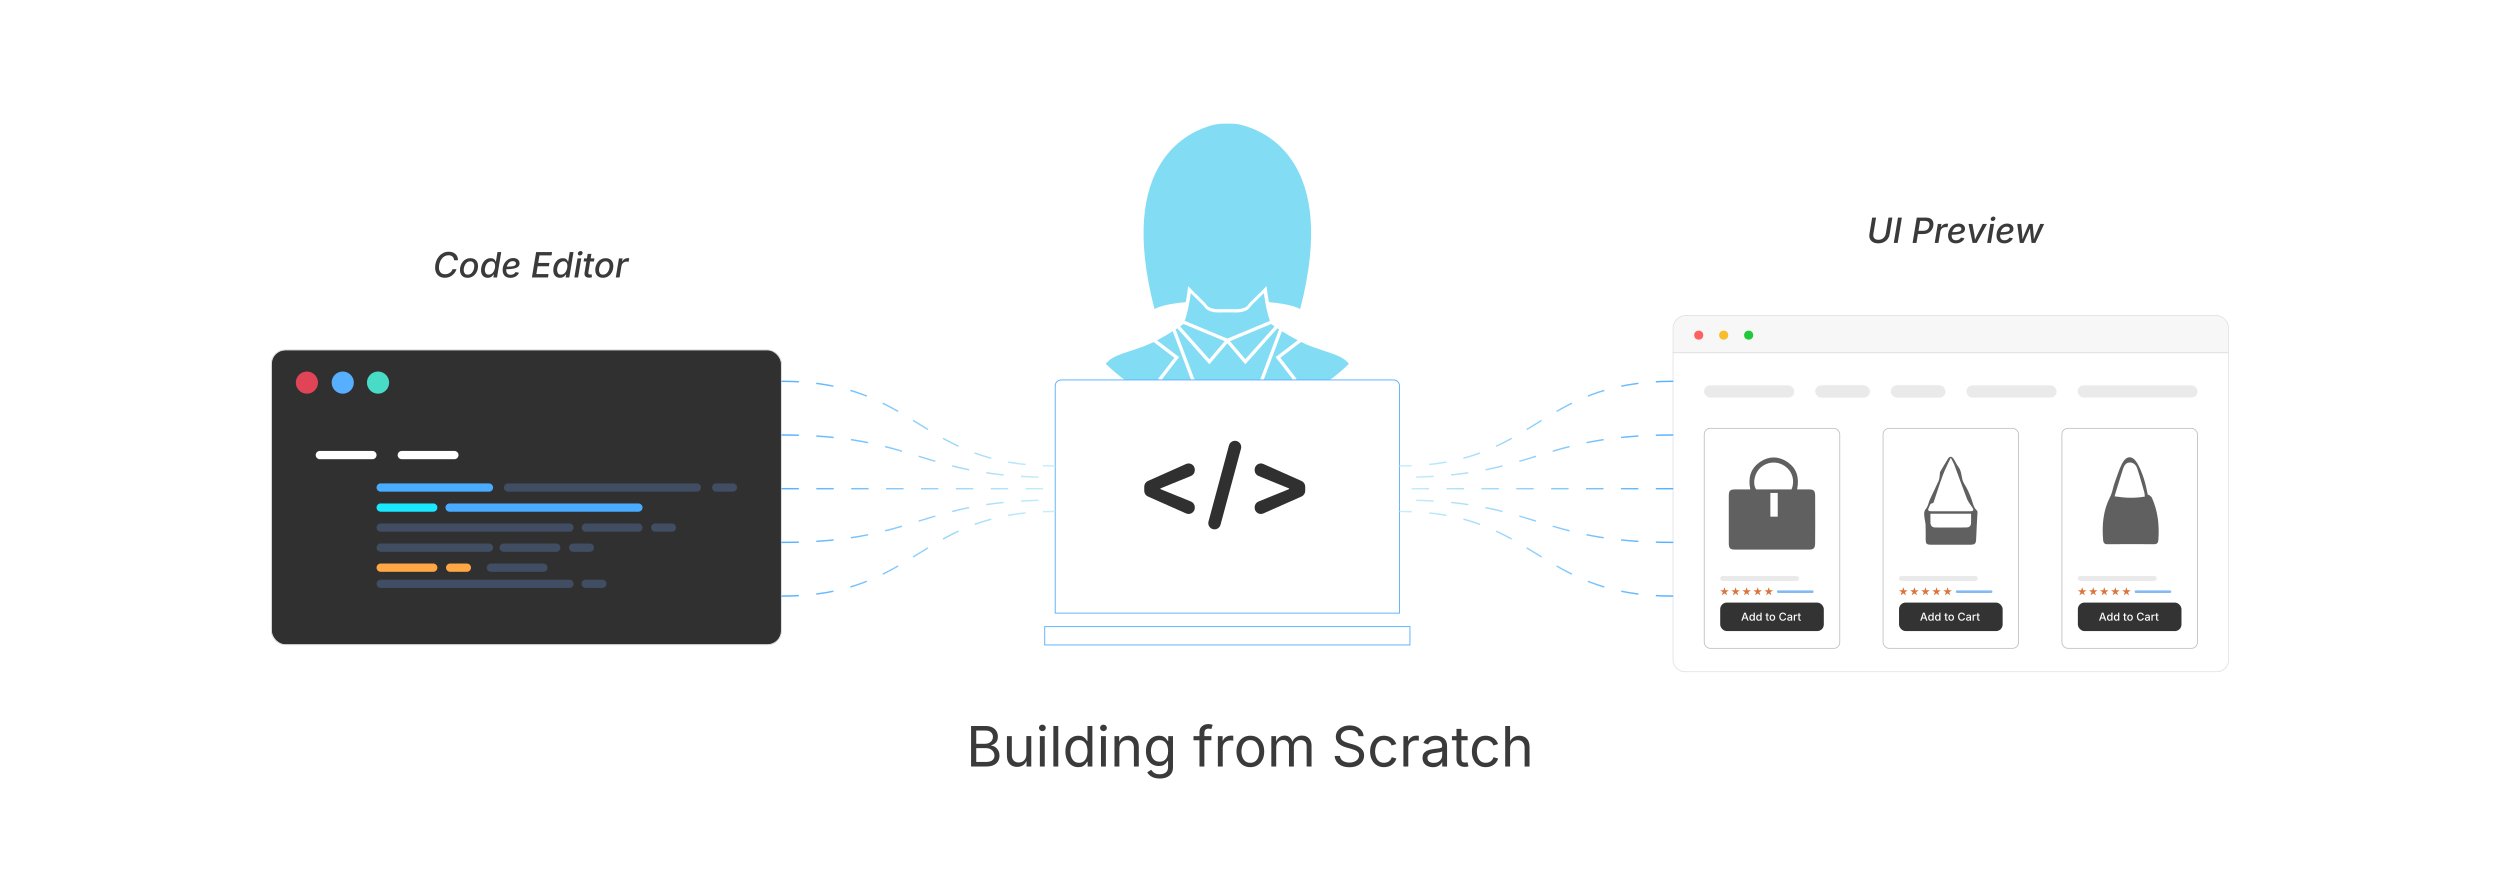 <?xml version="1.0" encoding="UTF-8"?><svg id="_02-What-is-a-Custom-Built-E-commerce-Platform" xmlns="http://www.w3.org/2000/svg" xmlns:xlink="http://www.w3.org/1999/xlink" viewBox="0 0 860 298.867"><defs><filter id="drop-shadow-1" filterUnits="userSpaceOnUse"><feOffset dx="0" dy="5"/><feGaussianBlur result="blur" stdDeviation="4"/><feFlood flood-color="#333" flood-opacity=".09"/><feComposite in2="blur" operator="in"/><feComposite in="SourceGraphic"/></filter><filter id="drop-shadow-2" filterUnits="userSpaceOnUse"><feOffset dx="0" dy="5"/><feGaussianBlur result="blur-2" stdDeviation="4"/><feFlood flood-color="#333" flood-opacity=".09"/><feComposite in2="blur-2" operator="in"/><feComposite in="SourceGraphic"/></filter><filter id="drop-shadow-3" filterUnits="userSpaceOnUse"><feOffset dx="0" dy="5.491"/><feGaussianBlur result="blur-3" stdDeviation="4.393"/><feFlood flood-color="#333" flood-opacity=".09"/><feComposite in2="blur-3" operator="in"/><feComposite in="SourceGraphic"/></filter><filter id="drop-shadow-4" filterUnits="userSpaceOnUse"><feOffset dx="0" dy="5.491"/><feGaussianBlur result="blur-4" stdDeviation="4.393"/><feFlood flood-color="#333" flood-opacity=".09"/><feComposite in2="blur-4" operator="in"/><feComposite in="SourceGraphic"/></filter><linearGradient id="linear-gradient" x1="268.817" y1="145.728" x2="362.997" y2="145.728" gradientUnits="userSpaceOnUse"><stop offset="0" stop-color="#57b0ff"/><stop offset="1" stop-color="#c7effa"/></linearGradient><linearGradient id="linear-gradient-2" y1="156.92" y2="156.92" xlink:href="#linear-gradient"/><linearGradient id="linear-gradient-3" y1="168.112" y2="168.112" xlink:href="#linear-gradient"/><linearGradient id="linear-gradient-4" y1="179.305" y2="179.305" xlink:href="#linear-gradient"/><linearGradient id="linear-gradient-5" y1="190.497" y2="190.497" xlink:href="#linear-gradient"/><linearGradient id="linear-gradient-6" x1="457.494" y1="162.36" x2="551.673" y2="162.36" gradientTransform="translate(1033.089 352.858) rotate(-180)" xlink:href="#linear-gradient"/><linearGradient id="linear-gradient-7" x1="457.494" y1="173.553" x2="551.673" y2="173.553" gradientTransform="translate(1033.089 352.858) rotate(-180)" xlink:href="#linear-gradient"/><linearGradient id="linear-gradient-8" x1="457.494" y1="184.745" x2="551.673" y2="184.745" gradientTransform="translate(1033.089 352.858) rotate(-180)" xlink:href="#linear-gradient"/><linearGradient id="linear-gradient-9" x1="457.494" y1="195.938" x2="551.673" y2="195.938" gradientTransform="translate(1033.089 352.858) rotate(-180)" xlink:href="#linear-gradient"/><linearGradient id="linear-gradient-10" x1="457.494" y1="207.13" x2="551.673" y2="207.13" gradientTransform="translate(1033.089 352.858) rotate(-180)" xlink:href="#linear-gradient"/></defs><path d="M334.045,263.684v-13.946h4.942c.974,0,1.776.167,2.41.501.633.333,1.104.78,1.413,1.338.309.558.463,1.178.463,1.858,0,.599-.105,1.093-.317,1.483-.213.39-.492.7-.838.931-.347.231-.723.402-1.128.515v.131c.437.025.872.175,1.306.449s.796.665,1.086,1.17.435,1.123.435,1.853c0,.699-.16,1.329-.481,1.891s-.825,1.006-1.512,1.334-1.579.491-2.677.491h-5.102ZM335.823,255.859h3.07c.499,0,.951-.098,1.357-.295.405-.196.727-.474.964-.833.237-.358.355-.778.355-1.259,0-.605-.211-1.117-.632-1.535s-1.084-.627-1.988-.627h-3.127v4.549ZM335.823,262.111h3.276c1.086,0,1.857-.209,2.316-.627.459-.418.688-.93.688-1.535,0-.468-.118-.898-.355-1.292-.237-.394-.572-.708-1.006-.945-.434-.237-.95-.356-1.549-.356h-3.37v4.755Z" fill="#3a3a3a" stroke-width="0"/><path d="M349.929,263.815c-.705,0-1.324-.145-1.857-.435-.534-.29-.949-.729-1.245-1.315-.297-.586-.444-1.32-.444-2.2v-6.645h1.685v6.505c0,.805.212,1.435.636,1.891.425.456,1.002.683,1.732.683.499,0,.946-.109,1.343-.328.396-.218.71-.538.94-.959.23-.421.347-.928.347-1.521v-6.271h1.693v10.464h-1.628v-2.537h.225c-.325.98-.785,1.669-1.381,2.069s-1.277.599-2.045.599Z" fill="#3a3a3a" stroke-width="0"/><path d="M358.567,251.507c-.318,0-.593-.109-.823-.328-.231-.218-.347-.48-.347-.786,0-.312.115-.576.347-.791.23-.215.505-.323.823-.323.324,0,.603.107.833.323.231.215.347.479.347.791,0,.306-.115.568-.347.786-.23.218-.509.328-.833.328ZM357.716,263.684v-10.464h1.685v10.464h-1.685Z" fill="#3a3a3a" stroke-width="0"/><path d="M364.043,249.738v13.946h-1.685v-13.946h1.685Z" fill="#3a3a3a" stroke-width="0"/><path d="M370.922,263.908c-.867,0-1.635-.222-2.302-.665-.668-.443-1.189-1.07-1.563-1.881-.374-.811-.562-1.772-.562-2.883,0-1.104.188-2.061.566-2.869.377-.808.899-1.43,1.567-1.867.668-.437,1.436-.655,2.303-.655.68,0,1.22.112,1.619.337s.707.479.922.763c.215.284.379.519.491.707h.131v-5.157h1.686v13.946h-1.629v-1.619h-.188c-.112.193-.279.435-.501.725-.221.291-.533.549-.936.777-.402.228-.938.342-1.605.342ZM371.175,262.402c.637,0,1.173-.167,1.61-.501.437-.333.768-.797.992-1.39s.337-1.276.337-2.05c0-.773-.111-1.449-.333-2.026s-.551-1.028-.987-1.353c-.437-.324-.977-.487-1.619-.487-.661,0-1.212.172-1.651.515-.44.343-.77.806-.988,1.39-.218.583-.327,1.237-.327,1.961,0,.73.11,1.393.332,1.989.222.596.554,1.07.997,1.423.442.353.989.529,1.638.529Z" fill="#3a3a3a" stroke-width="0"/><path d="M379.589,251.507c-.318,0-.593-.109-.823-.328-.231-.218-.347-.48-.347-.786,0-.312.115-.576.347-.791.23-.215.505-.323.823-.323.324,0,.603.107.833.323.231.215.347.479.347.791,0,.306-.115.568-.347.786-.23.218-.509.328-.833.328ZM378.737,263.684v-10.464h1.685v10.464h-1.685Z" fill="#3a3a3a" stroke-width="0"/><path d="M385.064,257.413v6.271h-1.685v-10.464h1.619l.009,2.536h-.233c.317-.967.771-1.653,1.361-2.059.59-.405,1.281-.608,2.073-.608.705,0,1.323.145,1.854.436.53.29.943.727,1.24,1.31.296.583.444,1.318.444,2.204v6.646h-1.685v-6.505c0-.805-.211-1.435-.632-1.891-.422-.456-.997-.683-1.728-.683-.499,0-.948.109-1.348.328-.399.218-.714.537-.945.955-.23.418-.346.926-.346,1.525Z" fill="#3a3a3a" stroke-width="0"/><path d="M398.944,267.82c-.773,0-1.442-.098-2.008-.294-.564-.197-1.034-.458-1.408-.782-.374-.325-.671-.677-.89-1.058l1.367-.88c.149.2.335.421.557.665.222.244.521.451.898.623.378.171.872.257,1.483.257.836,0,1.524-.2,2.064-.599.539-.399.81-1.029.81-1.891v-2.097h-.159c-.119.2-.286.437-.501.711-.216.275-.524.517-.927.726s-.94.313-1.614.313c-.837,0-1.588-.198-2.256-.594-.668-.396-1.195-.975-1.582-1.736s-.58-1.688-.58-2.78c0-1.08.19-2.017.571-2.812.38-.795.906-1.412,1.577-1.849.67-.437,1.439-.655,2.307-.655.674,0,1.212.111,1.614.333s.713.476.932.763.387.524.506.711h.158v-1.675h1.639v10.735c0,.898-.203,1.633-.608,2.204-.406.571-.953.991-1.643,1.259-.689.269-1.459.402-2.308.402ZM398.897,262.018c.637,0,1.173-.145,1.61-.435.437-.291.768-.708.992-1.254s.337-1.199.337-1.961c0-.742-.111-1.396-.333-1.96-.221-.565-.55-1.008-.987-1.329-.437-.321-.977-.482-1.619-.482-.661,0-1.214.17-1.656.51-.443.34-.775.794-.997,1.362s-.332,1.201-.332,1.9c0,.718.112,1.351.337,1.9.225.549.559.978,1.001,1.287.443.309.992.463,1.647.463Z" fill="#3a3a3a" stroke-width="0"/><path d="M416.719,253.22v1.441h-6.159v-1.441h6.159ZM412.619,263.684v-11.858c0-.605.142-1.111.426-1.517.284-.405.653-.711,1.109-.917.455-.206.936-.309,1.441-.309.399,0,.729.033.992.098.262.066.455.126.58.183l-.468,1.441c-.088-.031-.201-.065-.342-.103-.141-.037-.329-.056-.566-.056-.518,0-.896.133-1.133.398s-.355.65-.355,1.156v11.484h-1.685Z" fill="#3a3a3a" stroke-width="0"/><path d="M418.946,263.684v-10.464h1.629v1.61h.112c.193-.53.538-.957,1.034-1.278s1.056-.482,1.68-.482c.125,0,.273.003.444.009.172.006.308.013.407.019v1.694c-.05-.012-.175-.031-.374-.056-.2-.025-.412-.038-.637-.038-.499,0-.946.104-1.343.313-.396.209-.707.496-.932.861s-.337.785-.337,1.259v6.552h-1.685Z" fill="#3a3a3a" stroke-width="0"/><path d="M430.103,263.908c-.948,0-1.779-.225-2.494-.674s-1.271-1.08-1.671-1.891-.599-1.753-.599-2.827c0-1.092.199-2.045.599-2.859s.956-1.446,1.671-1.896c.715-.449,1.546-.674,2.494-.674.955,0,1.791.225,2.509.674.718.45,1.276,1.081,1.676,1.896.398.814.6,1.768.6,2.859,0,1.073-.201,2.016-.6,2.827-.399.811-.958,1.441-1.676,1.891s-1.554.674-2.509.674ZM430.103,262.402c.705,0,1.286-.181,1.741-.543s.792-.837,1.011-1.427.328-1.228.328-1.914c0-.692-.109-1.337-.328-1.933s-.556-1.077-1.011-1.441c-.455-.365-1.036-.548-1.741-.548-.698,0-1.272.183-1.722.548-.449.365-.783.844-1.002,1.437-.218.593-.327,1.239-.327,1.938,0,.687.109,1.324.327,1.914.219.59.553,1.065,1.002,1.427s1.023.543,1.722.543Z" fill="#3a3a3a" stroke-width="0"/><path d="M437.338,263.684v-10.464h1.639l.009,2.34h-.131c.144-.568.37-1.038.679-1.409s.671-.65,1.086-.838c.414-.187.847-.281,1.296-.281.761,0,1.377.234,1.849.702.471.468.775,1.083.912,1.844h-.225c.125-.524.353-.977.684-1.357.331-.381.731-.674,1.203-.88.471-.206.983-.309,1.539-.309.605,0,1.157.131,1.657.393.499.262.896.659,1.193,1.189.296.53.444,1.201.444,2.012v7.057h-1.685v-7.01c0-.755-.213-1.295-.637-1.619-.425-.325-.917-.487-1.479-.487-.469,0-.872.098-1.213.295-.34.196-.602.466-.786.81-.184.343-.275.736-.275,1.179v6.833h-1.686v-7.179c0-.581-.193-1.048-.58-1.404-.387-.356-.877-.534-1.469-.534-.406,0-.788.095-1.147.286-.358.19-.647.473-.865.847-.219.375-.328.839-.328,1.395v6.589h-1.685Z" fill="#3a3a3a" stroke-width="0"/><path d="M464.19,263.927c-1.005,0-1.877-.162-2.616-.486-.739-.325-1.318-.778-1.736-1.362s-.655-1.265-.711-2.045h1.825c.05.524.228.957.533,1.296.306.34.697.593,1.175.758s.987.248,1.53.248c.63,0,1.196-.103,1.698-.309.503-.206.9-.496,1.193-.87.294-.375.44-.808.44-1.301,0-.449-.127-.814-.379-1.095-.253-.281-.589-.511-1.007-.692s-.876-.34-1.376-.478l-1.685-.477c-1.123-.318-1.996-.774-2.62-1.367s-.937-1.351-.937-2.274c0-.786.212-1.474.637-2.063.424-.59.998-1.047,1.723-1.372.724-.324,1.534-.486,2.433-.486.918,0,1.729.162,2.434.486.705.325,1.263.766,1.671,1.325.409.559.626,1.19.65,1.895h-1.74c-.082-.68-.406-1.206-.974-1.577-.568-.371-1.267-.557-2.097-.557-.599,0-1.125.098-1.577.295-.452.196-.804.465-1.053.805-.25.34-.375.729-.375,1.166,0,.486.151.878.454,1.174.303.296.661.527,1.076.693s.791.295,1.128.388l1.395.384c.375.1.788.237,1.24.412s.885.407,1.297.697c.411.29.75.658,1.016,1.104.265.446.397.994.397,1.643,0,.761-.198,1.447-.595,2.059-.396.611-.972,1.095-1.727,1.451-.755.355-1.669.533-2.742.533Z" fill="#3a3a3a" stroke-width="0"/><path d="M476.077,263.908c-.948,0-1.78-.225-2.494-.674-.715-.449-1.271-1.08-1.671-1.891s-.599-1.753-.599-2.827c0-1.092.199-2.045.599-2.859s.956-1.446,1.671-1.896c.714-.449,1.546-.674,2.494-.674.506,0,.982.066,1.433.197.449.131.859.32,1.23.566s.69.549.959.908.475.766.618,1.221l-1.619.459c-.075-.269-.19-.515-.347-.74s-.345-.419-.566-.585c-.222-.165-.476-.293-.763-.384-.287-.09-.603-.136-.945-.136-.699,0-1.272.183-1.722.548-.449.365-.783.844-1.002,1.437s-.327,1.239-.327,1.938c0,.687.108,1.324.327,1.914s.553,1.065,1.002,1.427,1.022.543,1.722.543c.35,0,.671-.047.964-.141.294-.093.554-.226.782-.397.228-.172.419-.376.575-.613.156-.237.271-.496.347-.777l1.609.458c-.138.468-.342.885-.613,1.25-.271.365-.594.677-.969.936-.374.259-.789.456-1.244.59-.456.134-.939.201-1.451.201Z" fill="#3a3a3a" stroke-width="0"/><path d="M482.77,263.684v-10.464h1.629v1.61h.112c.193-.53.538-.957,1.034-1.278s1.056-.482,1.68-.482c.125,0,.273.003.445.009.171.006.307.013.407.019v1.694c-.051-.012-.175-.031-.375-.056-.199-.025-.412-.038-.637-.038-.499,0-.946.104-1.343.313-.396.209-.706.496-.932.861-.225.365-.337.785-.337,1.259v6.552h-1.685Z" fill="#3a3a3a" stroke-width="0"/><path d="M492.915,263.927c-.661,0-1.262-.125-1.802-.374s-.969-.615-1.287-1.095c-.317-.48-.477-1.064-.477-1.75,0-.599.118-1.085.355-1.46s.554-.669.95-.884c.396-.215.834-.376,1.314-.482.48-.106.964-.19,1.451-.253.624-.081,1.132-.144,1.525-.187.393-.044.685-.119.875-.225.19-.106.285-.287.285-.543v-.056c0-.437-.081-.807-.243-1.109-.162-.302-.405-.535-.729-.697-.325-.162-.73-.243-1.217-.243-.5,0-.927.078-1.282.234-.356.156-.645.351-.866.585s-.389.473-.501.716l-1.619-.534c.269-.636.631-1.134,1.086-1.493s.958-.613,1.507-.763c.549-.149,1.092-.225,1.629-.225.35,0,.747.042,1.193.126.445.084.876.251,1.291.501s.759.619,1.03,1.109.407,1.144.407,1.961v6.898h-1.657v-1.423h-.112c-.118.244-.309.495-.571.753-.262.259-.602.476-1.02.651-.418.174-.924.262-1.517.262ZM493.205,262.439c.624,0,1.151-.122,1.582-.365s.758-.56.982-.95c.225-.39.337-.797.337-1.221v-1.451c-.068.081-.218.154-.449.22-.23.065-.494.124-.791.173-.296.05-.583.092-.86.126-.278.034-.498.061-.66.08-.405.05-.785.136-1.137.257-.353.122-.636.299-.848.533-.212.234-.318.551-.318.95,0,.362.094.665.281.908.188.244.442.428.768.552.324.125.695.188,1.113.188Z" fill="#3a3a3a" stroke-width="0"/><path d="M504.867,253.22v1.441h-5.409v-1.441h5.409ZM501.03,250.73h1.685v10.239c0,.468.095.81.285,1.025s.507.323.95.323c.106,0,.242-.012.407-.037s.316-.05.454-.075l.346,1.423c-.174.062-.372.109-.594.141-.222.031-.441.046-.66.046-.904,0-1.609-.238-2.115-.716-.505-.478-.758-1.144-.758-1.998v-10.371Z" fill="#3a3a3a" stroke-width="0"/><path d="M511.092,263.908c-.948,0-1.78-.225-2.494-.674-.715-.449-1.271-1.08-1.671-1.891s-.599-1.753-.599-2.827c0-1.092.199-2.045.599-2.859s.956-1.446,1.671-1.896c.714-.449,1.546-.674,2.494-.674.506,0,.982.066,1.433.197.449.131.859.32,1.23.566s.69.549.959.908.475.766.618,1.221l-1.619.459c-.075-.269-.19-.515-.347-.74s-.345-.419-.566-.585c-.222-.165-.476-.293-.763-.384-.287-.09-.603-.136-.945-.136-.699,0-1.272.183-1.722.548-.449.365-.783.844-1.002,1.437s-.327,1.239-.327,1.938c0,.687.108,1.324.327,1.914s.553,1.065,1.002,1.427,1.022.543,1.722.543c.35,0,.671-.047.964-.141.294-.093.554-.226.782-.397.228-.172.419-.376.575-.613.156-.237.271-.496.347-.777l1.609.458c-.138.468-.342.885-.613,1.25-.271.365-.594.677-.969.936-.374.259-.789.456-1.244.59-.456.134-.939.201-1.451.201Z" fill="#3a3a3a" stroke-width="0"/><path d="M519.468,257.413v6.271h-1.685v-13.946h1.685v6.018h-.29c.318-.967.772-1.653,1.362-2.059.59-.405,1.28-.608,2.073-.608.705,0,1.324.145,1.857.436.534.29.948.727,1.245,1.31.296.583.444,1.318.444,2.204v6.646h-1.694v-6.505c0-.805-.21-1.435-.631-1.891-.422-.456-.997-.683-1.728-.683-.499,0-.948.109-1.348.328-.399.218-.715.537-.945.955s-.347.926-.347,1.525Z" fill="#3a3a3a" stroke-width="0"/><g filter="url(#drop-shadow-1)"><rect x="93.351" y="115.372" width="175.466" height="101.412" rx="4.8" ry="4.8" fill="#303030" stroke="#e0e0e0" stroke-miterlimit="10" stroke-width=".34"/><circle cx="117.907" cy="126.615" r="3.815" fill="#57b0ff" stroke-width="0"/><circle cx="105.576" cy="126.615" r="3.815" fill="#e14357" stroke-width="0"/><circle cx="130.046" cy="126.615" r="3.815" fill="#48dcc6" stroke-width="0"/><path d="M168.203,161.292h-37.246c-.787,0-1.424.638-1.424,1.424h0c0,.787.638,1.424,1.424,1.424h37.246c.787,0,1.424-.638,1.424-1.424h0c0-.787-.638-1.424-1.424-1.424Z" fill="#4aacff" stroke-width="0"/><path d="M168.203,181.965h-37.246c-.787,0-1.424.638-1.424,1.424h0c0,.787.638,1.424,1.424,1.424h37.246c.787,0,1.424-.638,1.424-1.424h0c0-.787-.638-1.424-1.424-1.424Z" fill="#404d62" stroke-width="0"/><path d="M149.032,168.183h-18.075c-.787,0-1.424.638-1.424,1.424h0c0,.787.638,1.424,1.424,1.424h18.075c.787,0,1.424-.638,1.424-1.424h0c0-.787-.638-1.424-1.424-1.424Z" fill="#1ae8ff" stroke-width="0"/><path d="M128.109,150.12h-18.075c-.787,0-1.424.638-1.424,1.424h0c0,.787.638,1.424,1.424,1.424h18.075c.787,0,1.424-.638,1.424-1.424h0c0-.787-.638-1.424-1.424-1.424Z" fill="#fff" stroke-width="0"/><path d="M156.299,150.12h-18.075c-.787,0-1.424.638-1.424,1.424h0c0,.787.638,1.424,1.424,1.424h18.075c.787,0,1.424-.638,1.424-1.424h0c0-.787-.638-1.424-1.424-1.424Z" fill="#fff" stroke-width="0"/><path d="M219.609,175.074h-18.075c-.787,0-1.424.638-1.424,1.424h0c0,.787.638,1.424,1.424,1.424h18.075c.787,0,1.424-.638,1.424-1.424h0c0-.787-.638-1.424-1.424-1.424Z" fill="#404d62" stroke-width="0"/><path d="M191.352,181.965h-18.075c-.787,0-1.424.638-1.424,1.424h0c0,.787.638,1.424,1.424,1.424h18.075c.787,0,1.424-.638,1.424-1.424h0c0-.787-.638-1.424-1.424-1.424Z" fill="#404d62" stroke-width="0"/><path d="M186.929,188.856h-18.075c-.787,0-1.424.638-1.424,1.424h0c0,.787.638,1.424,1.424,1.424h18.075c.787,0,1.424-.638,1.424-1.424h0c0-.787-.638-1.424-1.424-1.424Z" fill="#404d62" stroke-width="0"/><path d="M239.707,161.292h-64.94c-.787,0-1.424.638-1.424,1.424h0c0,.787.638,1.424,1.424,1.424h64.94c.787,0,1.424-.638,1.424-1.424h0c0-.787-.638-1.424-1.424-1.424Z" fill="#404d62" stroke-width="0"/><path d="M195.897,175.074h-64.94c-.787,0-1.424.638-1.424,1.424h0c0,.787.638,1.424,1.424,1.424h64.94c.787,0,1.424-.638,1.424-1.424h0c0-.787-.638-1.424-1.424-1.424Z" fill="#404d62" stroke-width="0"/><path d="M219.609,168.183h-64.94c-.787,0-1.424.638-1.424,1.424h0c0,.787.638,1.424,1.424,1.424h64.94c.787,0,1.424-.638,1.424-1.424h0c0-.787-.638-1.424-1.424-1.424Z" fill="#4aacff" stroke-width="0"/><path d="M252.134,161.292h-5.741c-.787,0-1.424.638-1.424,1.424h0c0,.787.638,1.424,1.424,1.424h5.741c.787,0,1.424-.638,1.424-1.424h0c0-.787-.638-1.424-1.424-1.424Z" fill="#404d62" stroke-width="0"/><path d="M231.125,175.074h-5.741c-.787,0-1.424.638-1.424,1.424h0c0,.787.638,1.424,1.424,1.424h5.741c.787,0,1.424-.638,1.424-1.424h0c0-.787-.638-1.424-1.424-1.424Z" fill="#404d62" stroke-width="0"/><path d="M195.897,194.399h-64.94c-.787,0-1.424.638-1.424,1.424h0c0,.787.638,1.424,1.424,1.424h64.94c.787,0,1.424-.638,1.424-1.424h0c0-.787-.638-1.424-1.424-1.424Z" fill="#404d62" stroke-width="0"/><path d="M207.208,194.399h-5.741c-.787,0-1.424.638-1.424,1.424h0c0,.787.638,1.424,1.424,1.424h5.741c.787,0,1.424-.638,1.424-1.424h0c0-.787-.638-1.424-1.424-1.424Z" fill="#404d62" stroke-width="0"/><path d="M202.913,181.965h-5.741c-.787,0-1.424.638-1.424,1.424h0c0,.787.638,1.424,1.424,1.424h5.741c.787,0,1.424-.638,1.424-1.424h0c0-.787-.638-1.424-1.424-1.424Z" fill="#404d62" stroke-width="0"/><path d="M149.032,188.856h-18.075c-.787,0-1.424.638-1.424,1.424h0c0,.787.638,1.424,1.424,1.424h18.075c.787,0,1.424-.638,1.424-1.424h0c0-.787-.638-1.424-1.424-1.424Z" fill="#ffa744" stroke-width="0"/><path d="M160.594,188.856h-5.741c-.787,0-1.424.638-1.424,1.424h0c0,.787.638,1.424,1.424,1.424h5.741c.787,0,1.424-.638,1.424-1.424h0c0-.787-.638-1.424-1.424-1.424Z" fill="#ffa744" stroke-width="0"/></g><path d="M153.021,95.555c-.672,0-1.259-.141-1.761-.422s-.892-.686-1.169-1.213-.416-1.16-.416-1.898c0-.691.109-1.362.328-2.013s.531-1.232.938-1.746.897-.921,1.474-1.222,1.222-.451,1.937-.451c.469,0,.897.065,1.286.196s.727.322,1.014.574.508.561.662.926.229.78.226,1.245h-1.342c-.008-.273-.06-.518-.155-.732s-.228-.396-.396-.542-.365-.258-.592-.334-.473-.114-.738-.114c-.523,0-.991.12-1.403.36s-.76.562-1.043.967-.5.855-.65,1.354-.226,1.001-.226,1.509c0,.512.088.941.264,1.289s.421.609.735.785.677.264,1.087.264c.285,0,.562-.038.832-.114s.52-.188.75-.334.435-.327.612-.542.317-.459.419-.732h1.348c-.141.43-.34.823-.598,1.181s-.563.669-.917.935-.741.47-1.163.612-.869.214-1.342.214Z" fill="#3a3a3a" stroke-width="0"/><path d="M160.849,95.573c-.551,0-1.021-.111-1.412-.334s-.69-.536-.899-.94-.313-.878-.313-1.421c0-.52.082-1.022.246-1.509s.401-.923.712-1.31.688-.692,1.131-.917.944-.337,1.503-.337c.547,0,1.018.11,1.412.331s.696.534.905.94.313.883.313,1.43c0,.527-.082,1.034-.246,1.521s-.403.921-.718,1.304-.693.686-1.137.908-.942.334-1.497.334ZM160.884,94.483c.379,0,.71-.092.993-.275s.52-.423.709-.718.331-.617.425-.967.141-.688.141-1.017c0-.309-.048-.584-.144-.826s-.245-.434-.448-.574-.465-.211-.785-.211c-.375,0-.703.091-.984.272s-.517.422-.706.721-.332.622-.428.97-.144.689-.144,1.025c0,.457.109.838.328,1.143s.566.457,1.043.457Z" fill="#3a3a3a" stroke-width="0"/><path d="M167.78,95.567c-.695,0-1.254-.231-1.676-.694s-.633-1.104-.633-1.925c0-.512.074-1.014.223-1.506s.363-.937.645-1.333.625-.713,1.031-.949.869-.354,1.389-.354c.418,0,.745.069.981.208s.412.302.527.489.2.35.255.486h.07l.539-3.281h1.295l-1.447,8.73h-1.26l.182-1.025h-.105c-.102.156-.235.324-.401.504s-.38.333-.642.46-.586.19-.973.19ZM168.103,94.471c.367,0,.689-.091.967-.272s.509-.422.694-.721.325-.626.419-.981.141-.707.141-1.055c0-.473-.108-.848-.325-1.125s-.548-.416-.993-.416c-.363,0-.684.089-.961.267s-.509.412-.694.703-.326.611-.422.961-.144.696-.144,1.04c0,.469.107.853.322,1.151s.547.448.996.448Z" fill="#3a3a3a" stroke-width="0"/><path d="M175.562,95.579c-.555,0-1.03-.105-1.427-.316s-.702-.515-.917-.911-.322-.872-.322-1.427c0-.566.092-1.101.275-1.603s.44-.945.771-1.33.716-.687,1.157-.905.92-.328,1.436-.328c.438,0,.821.074,1.151.223s.587.359.771.633.275.598.275.973c0,.379-.103.699-.308.961s-.518.472-.938.63-.951.272-1.594.343-1.399.105-2.271.105l.158-.885c.723,0,1.324-.019,1.805-.056s.859-.099,1.137-.185.474-.202.589-.349.173-.331.173-.554c0-.234-.098-.422-.293-.562s-.457-.211-.785-.211c-.422,0-.777.104-1.066.311s-.521.473-.697.797-.304.664-.384,1.02-.12.682-.12.979.048.565.144.806.254.431.475.571.517.211.888.211c.391,0,.737-.084,1.04-.252s.528-.396.677-.686l1.178.252c-.23.535-.612.96-1.146,1.274s-1.144.472-1.831.472Z" fill="#3a3a3a" stroke-width="0"/><path d="M182.979,95.438l1.447-8.73h5.496l-.193,1.148h-4.154l-.428,2.602h3.861l-.193,1.137h-3.867l-.445,2.695h4.195l-.188,1.148h-5.531Z" fill="#3a3a3a" stroke-width="0"/><path d="M192.636,95.567c-.695,0-1.254-.231-1.676-.694s-.633-1.104-.633-1.925c0-.512.074-1.014.223-1.506s.363-.937.645-1.333.625-.713,1.031-.949.869-.354,1.389-.354c.418,0,.745.069.981.208s.412.302.527.489.2.35.255.486h.07l.539-3.281h1.295l-1.447,8.73h-1.26l.182-1.025h-.105c-.102.156-.235.324-.401.504s-.38.333-.642.46-.586.19-.973.19ZM192.958,94.471c.367,0,.689-.091.967-.272s.509-.422.694-.721.325-.626.419-.981.141-.707.141-1.055c0-.473-.108-.848-.325-1.125s-.548-.416-.993-.416c-.363,0-.684.089-.961.267s-.509.412-.694.703-.326.611-.422.961-.144.696-.144,1.04c0,.469.107.853.322,1.151s.547.448.996.448Z" fill="#3a3a3a" stroke-width="0"/><path d="M197.575,95.438l1.084-6.551h1.289l-1.084,6.551h-1.289ZM199.474,87.885c-.223,0-.4-.074-.533-.223s-.182-.328-.146-.539c.035-.215.145-.396.328-.545s.385-.223.604-.223c.223,0,.401.074.536.223s.185.33.149.545c-.035.211-.145.391-.328.539s-.387.223-.609.223Z" fill="#3a3a3a" stroke-width="0"/><path d="M204.489,88.887l-.17,1.049h-3.551l.17-1.049h3.551ZM202.157,87.329h1.289l-1.049,6.34c-.043.27-.018.464.076.583s.266.179.516.179c.066,0,.155-.008.267-.023s.208-.031.29-.047l.053,1.031c-.137.043-.285.076-.445.1s-.318.035-.475.035c-.602,0-1.039-.154-1.312-.463s-.365-.738-.275-1.289l1.066-6.445Z" fill="#3a3a3a" stroke-width="0"/><path d="M207.39,95.573c-.551,0-1.021-.111-1.412-.334s-.69-.536-.899-.94-.313-.878-.313-1.421c0-.52.082-1.022.246-1.509s.401-.923.712-1.31.688-.692,1.131-.917.944-.337,1.503-.337c.547,0,1.018.11,1.412.331s.696.534.905.94.313.883.313,1.43c0,.527-.082,1.034-.246,1.521s-.403.921-.718,1.304-.693.686-1.137.908-.942.334-1.497.334ZM207.425,94.483c.379,0,.71-.092.993-.275s.52-.423.709-.718.331-.617.425-.967.141-.688.141-1.017c0-.309-.048-.584-.144-.826s-.245-.434-.448-.574-.465-.211-.785-.211c-.375,0-.703.091-.984.272s-.517.422-.706.721-.332.622-.428.97-.144.689-.144,1.025c0,.457.109.838.328,1.143s.566.457,1.043.457Z" fill="#3a3a3a" stroke-width="0"/><path d="M211.837,95.438l1.084-6.551h1.248l-.17,1.055h.07c.176-.359.432-.641.768-.844s.695-.305,1.078-.305c.082,0,.175.003.278.009s.19.015.261.026l-.205,1.23c-.059-.016-.152-.031-.281-.047s-.256-.023-.381-.023c-.301,0-.579.062-.835.188s-.469.298-.639.519-.28.476-.331.765l-.656,3.979h-1.289Z" fill="#3a3a3a" stroke-width="0"/><g filter="url(#drop-shadow-2)"><path d="M766.649,107.853c0-2.244-1.819-4.063-4.063-4.342h-182.996c-2.244.279-4.063,2.098-4.063,4.342v8.514h191.123v-8.514Z" fill="#f7f7f7" stroke="#e0e0e0" stroke-miterlimit="10" stroke-width=".279"/><path d="M575.526,116.367v105.65c0,2.244,1.819,4.063,4.063,4.063h182.996c2.244,0,4.063-1.819,4.063-4.063v-105.65h-191.123Z" fill="#fff" stroke="#e0e0e0" stroke-miterlimit="10" stroke-width=".279"/><circle cx="584.361" cy="110.289" r="1.561" fill="#ff6160" stroke-width="0"/><circle cx="592.948" cy="110.289" r="1.561" fill="#f8bd2a" stroke-width="0"/><circle cx="601.535" cy="110.289" r="1.561" fill="#21c83c" stroke-width="0"/><rect x="586.258" y="142.339" width="46.627" height="75.697" rx="2.078" ry="2.078" fill="#fff" stroke="#bcbcbc" stroke-miterlimit="10" stroke-width=".279"/><rect x="591.75" y="202.285" width="35.642" height="9.812" rx="2.274" ry="2.274" fill="#333" stroke-width="0"/><rect x="591.75" y="193.138" width="27.09" height="1.7" rx=".756" ry=".756" fill="#eaeaea" stroke-width="0"/><rect x="611.275" y="198.086" width="12.595" height=".896" rx=".399" ry=".399" fill="#4898ef" opacity=".67" stroke-width="0"/><polygon points="593.223 196.985 593.571 198.055 594.697 198.055 593.786 198.717 594.134 199.787 593.223 199.126 592.313 199.787 592.661 198.717 591.75 198.055 592.876 198.055 593.223 196.985" fill="#d9743b" stroke-width="0"/><polygon points="597.03 196.985 597.378 198.055 598.504 198.055 597.593 198.717 597.941 199.787 597.03 199.126 596.12 199.787 596.468 198.717 595.557 198.055 596.683 198.055 597.03 196.985" fill="#d9743b" stroke-width="0"/><polygon points="600.837 196.985 601.185 198.055 602.31 198.055 601.4 198.717 601.748 199.787 600.837 199.126 599.927 199.787 600.275 198.717 599.364 198.055 600.489 198.055 600.837 196.985" fill="#d9743b" stroke-width="0"/><polygon points="604.644 196.985 604.992 198.055 606.117 198.055 605.207 198.717 605.555 199.787 604.644 199.126 603.734 199.787 604.081 198.717 603.171 198.055 604.296 198.055 604.644 196.985" fill="#d9743b" stroke-width="0"/><polygon points="608.451 196.985 608.799 198.055 609.924 198.055 609.014 198.717 609.362 199.787 608.451 199.126 607.541 199.787 607.888 198.717 606.978 198.055 608.103 198.055 608.451 196.985" fill="#d9743b" stroke-width="0"/><path d="M599.022,208.508l.982-2.761h.519l1.001,2.761h-.458l-.537-1.536c-.042-.125-.089-.272-.139-.441-.05-.169-.107-.372-.173-.609h.085c-.062.24-.119.445-.17.616-.05.171-.094.316-.132.435l-.521,1.536h-.457ZM599.554,207.779v-.352h1.437v.352h-1.437Z" fill="#fff" stroke-width="0"/><path d="M602.634,208.548c-.168,0-.317-.042-.448-.128s-.233-.209-.308-.369c-.074-.16-.111-.351-.111-.573,0-.225.038-.417.113-.576.075-.16.179-.281.31-.365s.279-.126.444-.126c.129,0,.232.021.311.064.078.042.14.092.185.149.044.057.078.107.102.15h.022v-1.027h.408v2.761h-.397v-.324h-.033c-.023.044-.058.095-.104.152s-.108.106-.188.149c-.079.042-.181.063-.306.063ZM602.723,208.202c.116,0,.215-.031.294-.093.08-.062.141-.147.182-.257s.062-.235.062-.379c0-.145-.021-.27-.062-.377s-.101-.19-.181-.25c-.08-.06-.178-.09-.296-.09-.119,0-.22.032-.299.095-.08.063-.14.148-.18.257-.04.108-.061.23-.061.366,0,.137.021.261.062.371.041.11.101.197.182.261.08.064.179.097.296.097Z" fill="#fff" stroke-width="0"/><path d="M604.979,208.548c-.168,0-.317-.042-.448-.128s-.233-.209-.308-.369c-.074-.16-.111-.351-.111-.573,0-.225.038-.417.113-.576.075-.16.179-.281.31-.365s.279-.126.444-.126c.129,0,.232.021.311.064.078.042.14.092.185.149.044.057.078.107.102.15h.022v-1.027h.408v2.761h-.397v-.324h-.033c-.023.044-.058.095-.104.152s-.108.106-.188.149c-.079.042-.181.063-.306.063ZM605.068,208.202c.116,0,.215-.031.294-.093.08-.062.141-.147.182-.257s.062-.235.062-.379c0-.145-.021-.27-.062-.377s-.101-.19-.181-.25c-.08-.06-.178-.09-.296-.09-.119,0-.22.032-.299.095-.08.063-.14.148-.18.257-.04.108-.061.23-.061.366,0,.137.021.261.062.371.041.11.101.197.182.261.08.064.179.097.296.097Z" fill="#fff" stroke-width="0"/><path d="M608.453,206.436v.332h-1.123v-.332h1.123ZM607.632,205.943h.408v2.005c0,.083.018.144.053.183.035.039.093.058.173.058.021,0,.049-.002.084-.007.034-.005.063-.01.089-.015l.072.326c-.044.015-.09.025-.14.032-.049.007-.098.01-.146.01-.188,0-.334-.048-.438-.146-.104-.097-.156-.233-.156-.409v-2.039Z" fill="#fff" stroke-width="0"/><path d="M609.693,208.55c-.194,0-.364-.044-.509-.133-.146-.089-.258-.214-.338-.375-.081-.16-.121-.347-.121-.56,0-.215.04-.403.121-.564.08-.162.192-.287.338-.375.145-.089.314-.133.509-.133.195,0,.365.044.511.133.145.089.258.214.338.375.08.161.12.349.12.564,0,.212-.04.399-.12.56-.08.161-.193.286-.338.375-.146.089-.315.133-.511.133ZM609.693,208.206c.126,0,.229-.033.312-.099.083-.066.144-.154.184-.263s.061-.229.061-.36c0-.132-.021-.253-.061-.364-.04-.11-.101-.199-.184-.265-.082-.066-.186-.099-.312-.099-.125,0-.229.033-.31.099-.082.066-.143.154-.183.264-.04.11-.061.231-.061.365,0,.131.021.251.061.36s.101.197.183.263c.081.066.185.099.31.099Z" fill="#fff" stroke-width="0"/><path d="M613.305,208.545c-.238,0-.452-.057-.64-.169-.188-.113-.335-.276-.442-.488-.108-.211-.162-.464-.162-.759,0-.295.054-.549.162-.761.107-.212.255-.375.442-.488.188-.113.401-.17.64-.17.146,0,.282.021.41.063s.242.103.343.184c.101.08.185.178.25.293.066.115.111.245.135.391h-.425c-.017-.087-.048-.165-.092-.232s-.097-.125-.16-.171c-.062-.047-.133-.082-.211-.105s-.16-.035-.246-.035c-.158,0-.301.04-.426.119-.125.08-.224.197-.296.351-.071.154-.107.342-.107.564,0,.223.037.411.109.564.073.154.172.27.297.348.125.079.266.118.423.118.086,0,.168-.012.245-.036.077-.024.147-.059.211-.105s.117-.104.161-.171.075-.145.092-.231h.427c-.021.136-.063.26-.128.373-.064.113-.146.212-.247.296-.1.084-.214.148-.344.193-.129.045-.27.068-.421.068Z" fill="#fff" stroke-width="0"/><path d="M615.489,208.554c-.131,0-.25-.024-.356-.073-.105-.049-.189-.12-.252-.214-.062-.094-.092-.209-.092-.345,0-.118.022-.214.067-.289.045-.076.106-.135.184-.18.077-.044.163-.078.257-.1.095-.022.191-.039.288-.05.123-.015.223-.027.299-.036s.133-.025.17-.046c.036-.021.055-.057.055-.104v-.011c0-.078-.016-.143-.045-.196s-.074-.094-.133-.124c-.059-.029-.132-.043-.219-.043-.091,0-.168.014-.233.042-.064.027-.117.063-.157.106-.04.043-.07.088-.09.135l-.384-.1c.047-.124.114-.223.202-.298s.188-.13.302-.165c.114-.035.231-.052.353-.052.084,0,.173.01.267.029.094.02.183.056.266.108.082.052.149.125.201.218.053.094.078.216.078.367v1.375h-.395v-.284h-.021c-.027.053-.067.105-.12.156-.054.051-.12.092-.201.125s-.178.049-.29.049ZM615.58,208.226c.111,0,.206-.021.285-.065.079-.043.14-.101.182-.172.042-.071.063-.147.063-.228v-.265c-.016.015-.043.028-.085.04-.041.012-.089.022-.142.032s-.104.017-.154.023c-.049.006-.09.011-.122.015-.076.01-.146.026-.21.05s-.114.057-.152.1c-.037.043-.057.101-.057.172,0,.065.018.121.052.165.033.044.079.078.138.1.058.022.125.033.202.033Z" fill="#fff" stroke-width="0"/><path d="M617.064,208.508v-2.072h.395v.333h.022c.038-.114.104-.203.2-.267.095-.064.203-.097.324-.097.025,0,.056.001.089.003s.062.004.083.008v.389c-.015-.005-.043-.01-.085-.015s-.085-.008-.128-.008c-.094,0-.179.02-.254.06s-.134.094-.176.164-.063.15-.063.242v1.258h-.407Z" fill="#fff" stroke-width="0"/><path d="M619.483,206.436v.332h-1.123v-.332h1.123ZM618.662,205.943h.408v2.005c0,.083.018.144.053.183.035.039.093.058.173.058.021,0,.049-.002.084-.007.034-.005.063-.01.089-.015l.072.326c-.044.015-.09.025-.14.032-.049.007-.098.01-.146.01-.188,0-.334-.048-.438-.146-.104-.097-.156-.233-.156-.409v-2.039Z" fill="#fff" stroke-width="0"/><path d="M602.1,163.354c-.861-4.095.15-7.387,3.603-9.604,2.829-1.816,5.866-1.853,8.743-.098,3.629,2.215,4.606,5.596,3.764,9.7,1.397,0,2.735-.008,4.074.002,1.654.012,2.11.437,2.131,2.189.039,3.27.022,6.541.021,9.811-.001,2.195.01,4.391-.031,6.586-.031,1.678-.521,2.132-2.206,2.133-8.423.004-16.846.003-25.268-.001-1.777-.001-2.226-.45-2.227-2.208-.003-5.421-.003-10.842-0-16.263.001-1.823.435-2.243,2.31-2.246,1.652-.003,3.304-.001,5.086-.001ZM616.294,163.351c1.241-2.918.283-6.223-2.265-7.997-2.681-1.866-6.09-1.602-8.503.583-1.628,1.475-2.929,5.054-1.417,7.414h12.185ZM611.537,172.733v-8.168h-2.534v8.168h2.534Z" fill="#606060" stroke-width="0"/><rect x="709.291" y="142.339" width="46.627" height="75.697" rx="2.078" ry="2.078" fill="#fff" stroke="#bcbcbc" stroke-miterlimit="10" stroke-width=".279"/><rect x="714.784" y="202.285" width="35.642" height="9.812" rx="2.274" ry="2.274" fill="#333" stroke-width="0"/><rect x="714.784" y="193.138" width="27.09" height="1.7" rx=".756" ry=".756" fill="#eaeaea" stroke-width="0"/><rect x="734.308" y="198.086" width="12.595" height=".896" rx=".399" ry=".399" fill="#4898ef" opacity=".67" stroke-width="0"/><polygon points="716.257 196.985 716.605 198.055 717.73 198.055 716.819 198.717 717.167 199.787 716.257 199.126 715.346 199.787 715.694 198.717 714.784 198.055 715.909 198.055 716.257 196.985" fill="#d9743b" stroke-width="0"/><polygon points="720.064 196.985 720.411 198.055 721.537 198.055 720.626 198.717 720.974 199.787 720.064 199.126 719.153 199.787 719.501 198.717 718.59 198.055 719.716 198.055 720.064 196.985" fill="#d9743b" stroke-width="0"/><polygon points="723.871 196.985 724.218 198.055 725.344 198.055 724.433 198.717 724.781 199.787 723.871 199.126 722.96 199.787 723.308 198.717 722.397 198.055 723.523 198.055 723.871 196.985" fill="#d9743b" stroke-width="0"/><polygon points="727.678 196.985 728.025 198.055 729.151 198.055 728.24 198.717 728.588 199.787 727.678 199.126 726.767 199.787 727.115 198.717 726.204 198.055 727.33 198.055 727.678 196.985" fill="#d9743b" stroke-width="0"/><polygon points="731.485 196.985 731.832 198.055 732.958 198.055 732.047 198.717 732.395 199.787 731.485 199.126 730.574 199.787 730.922 198.717 730.011 198.055 731.137 198.055 731.485 196.985" fill="#d9743b" stroke-width="0"/><path d="M722.057,208.508l.982-2.761h.519l1.001,2.761h-.458l-.537-1.536c-.042-.125-.089-.272-.139-.441-.05-.169-.107-.372-.173-.609h.085c-.062.24-.119.445-.17.616-.05.171-.094.316-.132.435l-.521,1.536h-.457ZM722.588,207.779v-.352h1.437v.352h-1.437Z" fill="#fff" stroke-width="0"/><path d="M725.668,208.548c-.168,0-.317-.042-.448-.128s-.233-.209-.308-.369c-.074-.16-.111-.351-.111-.573,0-.225.038-.417.113-.576.075-.16.179-.281.31-.365s.279-.126.444-.126c.129,0,.232.021.311.064.078.042.14.092.185.149.044.057.078.107.102.15h.022v-1.027h.408v2.761h-.397v-.324h-.033c-.023.044-.058.095-.104.152s-.108.106-.188.149c-.079.042-.181.063-.306.063ZM725.757,208.202c.116,0,.215-.031.294-.093.08-.062.141-.147.182-.257s.062-.235.062-.379c0-.145-.021-.27-.062-.377s-.101-.19-.181-.25c-.08-.06-.178-.09-.296-.09-.119,0-.22.032-.299.095-.08.063-.14.148-.18.257-.04.108-.061.23-.061.366,0,.137.021.261.062.371.041.11.101.197.182.261.08.064.179.097.296.097Z" fill="#fff" stroke-width="0"/><path d="M728.014,208.548c-.168,0-.317-.042-.448-.128s-.233-.209-.308-.369c-.074-.16-.111-.351-.111-.573,0-.225.038-.417.113-.576.075-.16.179-.281.31-.365s.279-.126.444-.126c.129,0,.232.021.311.064.078.042.14.092.185.149.044.057.078.107.102.15h.022v-1.027h.408v2.761h-.397v-.324h-.033c-.023.044-.058.095-.104.152s-.108.106-.188.149c-.079.042-.181.063-.306.063ZM728.103,208.202c.116,0,.215-.031.294-.093.08-.062.141-.147.182-.257s.062-.235.062-.379c0-.145-.021-.27-.062-.377s-.101-.19-.181-.25c-.08-.06-.178-.09-.296-.09-.119,0-.22.032-.299.095-.08.063-.14.148-.18.257-.04.108-.061.23-.061.366,0,.137.021.261.062.371.041.11.101.197.182.261.08.064.179.097.296.097Z" fill="#fff" stroke-width="0"/><path d="M731.487,206.436v.332h-1.123v-.332h1.123ZM730.666,205.943h.408v2.005c0,.083.018.144.053.183.035.039.093.058.173.058.021,0,.049-.002.084-.007.034-.005.063-.01.089-.015l.072.326c-.044.015-.09.025-.14.032-.049.007-.098.01-.146.01-.188,0-.334-.048-.438-.146-.104-.097-.156-.233-.156-.409v-2.039Z" fill="#fff" stroke-width="0"/><path d="M732.728,208.55c-.194,0-.364-.044-.509-.133-.146-.089-.258-.214-.338-.375-.081-.16-.121-.347-.121-.56,0-.215.04-.403.121-.564.08-.162.192-.287.338-.375.145-.089.314-.133.509-.133.195,0,.365.044.511.133.145.089.258.214.338.375.08.161.12.349.12.564,0,.212-.04.399-.12.56-.08.161-.193.286-.338.375-.146.089-.315.133-.511.133ZM732.728,208.206c.126,0,.229-.033.312-.099.083-.066.144-.154.184-.263s.061-.229.061-.36c0-.132-.021-.253-.061-.364-.04-.11-.101-.199-.184-.265-.082-.066-.186-.099-.312-.099-.125,0-.229.033-.31.099-.082.066-.143.154-.183.264-.04.11-.061.231-.061.365,0,.131.021.251.061.36s.101.197.183.263c.081.066.185.099.31.099Z" fill="#fff" stroke-width="0"/><path d="M736.339,208.545c-.238,0-.452-.057-.64-.169-.188-.113-.335-.276-.442-.488-.108-.211-.162-.464-.162-.759,0-.295.054-.549.162-.761.107-.212.255-.375.442-.488.188-.113.401-.17.64-.17.146,0,.282.021.41.063s.242.103.343.184c.101.08.185.178.25.293.066.115.111.245.135.391h-.425c-.017-.087-.048-.165-.092-.232s-.097-.125-.16-.171c-.062-.047-.133-.082-.211-.105s-.16-.035-.246-.035c-.158,0-.301.04-.426.119-.125.08-.224.197-.296.351-.071.154-.107.342-.107.564,0,.223.037.411.109.564.073.154.172.27.297.348.125.079.266.118.423.118.086,0,.168-.012.245-.036.077-.024.147-.059.211-.105s.117-.104.161-.171.075-.145.092-.231h.427c-.021.136-.063.26-.128.373-.064.113-.146.212-.247.296-.1.084-.214.148-.344.193-.129.045-.27.068-.421.068Z" fill="#fff" stroke-width="0"/><path d="M738.523,208.554c-.131,0-.25-.024-.356-.073-.105-.049-.189-.12-.252-.214-.062-.094-.092-.209-.092-.345,0-.118.022-.214.067-.289.045-.076.106-.135.184-.18.077-.044.163-.078.257-.1.095-.022.191-.039.288-.05.123-.015.223-.027.299-.036s.133-.025.17-.046c.036-.021.055-.057.055-.104v-.011c0-.078-.016-.143-.045-.196s-.074-.094-.133-.124c-.059-.029-.132-.043-.219-.043-.091,0-.168.014-.233.042-.064.027-.117.063-.157.106-.04.043-.07.088-.09.135l-.384-.1c.047-.124.114-.223.202-.298s.188-.13.302-.165c.114-.035.231-.052.353-.052.084,0,.173.01.267.029.094.02.183.056.266.108.082.052.149.125.201.218.053.094.078.216.078.367v1.375h-.395v-.284h-.021c-.027.053-.067.105-.12.156-.054.051-.12.092-.201.125s-.178.049-.29.049ZM738.614,208.226c.111,0,.206-.021.285-.065.079-.043.14-.101.182-.172.042-.071.063-.147.063-.228v-.265c-.016.015-.043.028-.085.04-.041.012-.089.022-.142.032s-.104.017-.154.023c-.049.006-.09.011-.122.015-.076.01-.146.026-.21.05s-.114.057-.152.1c-.037.043-.057.101-.057.172,0,.065.018.121.052.165.033.044.079.078.138.1.058.022.125.033.202.033Z" fill="#fff" stroke-width="0"/><path d="M740.099,208.508v-2.072h.395v.333h.022c.038-.114.104-.203.2-.267.095-.064.203-.097.324-.097.025,0,.056.001.089.003s.062.004.083.008v.389c-.015-.005-.043-.01-.085-.015s-.085-.008-.128-.008c-.094,0-.179.02-.254.06s-.134.094-.176.164-.063.15-.063.242v1.258h-.407Z" fill="#fff" stroke-width="0"/><path d="M742.518,206.436v.332h-1.123v-.332h1.123ZM741.696,205.943h.408v2.005c0,.083.018.144.053.183.035.039.093.058.173.058.021,0,.049-.002.084-.007.034-.005.063-.01.089-.015l.072.326c-.044.015-.09.025-.14.032-.049.007-.098.01-.146.01-.188,0-.334-.048-.438-.146-.104-.097-.156-.233-.156-.409v-2.039Z" fill="#fff" stroke-width="0"/><path d="M739.159,165.178c.38.358.92.645,1.116,1.085,2.063,4.633,2.583,9.512,2.196,14.524-.073.942-.416,1.432-1.493,1.423-5.327-.044-10.654-.053-15.98.006-1.096.012-1.444-.487-1.521-1.394-.438-5.154-.01-10.232,2.389-14.864.834-1.611.978-3.291,1.574-4.892.821-2.207,1.468-4.508,2.547-6.583,1.505-2.896,3.643-2.89,5.298-.032.95,1.641,1.635,3.463,2.228,5.273.593,1.809.922,3.704,1.367,5.561.093-.036.186-.071.28-.107ZM727.4,165.736c3.821.612,7.111.671,10.419.085-.07-.588-.064-1.041-.183-1.458-.793-2.765-1.536-5.548-2.46-8.27-.376-1.107-1.272-2.042-2.589-1.999-1.227.04-1.877,1.047-2.214,2.06-1.03,3.098-1.944,6.235-2.973,9.581Z" fill="#606060" stroke-width="0"/><rect x="647.774" y="142.339" width="46.627" height="75.697" rx="2.078" ry="2.078" fill="#fff" stroke="#bcbcbc" stroke-miterlimit="10" stroke-width=".279"/><rect x="653.267" y="202.285" width="35.642" height="9.812" rx="2.274" ry="2.274" fill="#333" stroke-width="0"/><rect x="653.267" y="193.138" width="27.09" height="1.7" rx=".756" ry=".756" fill="#eaeaea" stroke-width="0"/><rect x="672.792" y="198.086" width="12.595" height=".896" rx=".399" ry=".399" fill="#4898ef" opacity=".67" stroke-width="0"/><polygon points="654.74 196.985 655.088 198.055 656.213 198.055 655.303 198.717 655.651 199.787 654.74 199.126 653.83 199.787 654.177 198.717 653.267 198.055 654.392 198.055 654.74 196.985" fill="#d9743b" stroke-width="0"/><polygon points="658.547 196.985 658.895 198.055 660.02 198.055 659.11 198.717 659.457 199.787 658.547 199.126 657.637 199.787 657.984 198.717 657.074 198.055 658.199 198.055 658.547 196.985" fill="#d9743b" stroke-width="0"/><polygon points="662.354 196.985 662.702 198.055 663.827 198.055 662.917 198.717 663.264 199.787 662.354 199.126 661.443 199.787 661.791 198.717 660.881 198.055 662.006 198.055 662.354 196.985" fill="#d9743b" stroke-width="0"/><polygon points="666.161 196.985 666.509 198.055 667.634 198.055 666.724 198.717 667.071 199.787 666.161 199.126 665.25 199.787 665.598 198.717 664.688 198.055 665.813 198.055 666.161 196.985" fill="#d9743b" stroke-width="0"/><polygon points="669.968 196.985 670.316 198.055 671.441 198.055 670.531 198.717 670.878 199.787 669.968 199.126 669.057 199.787 669.405 198.717 668.495 198.055 669.62 198.055 669.968 196.985" fill="#d9743b" stroke-width="0"/><path d="M660.539,208.508l.982-2.761h.519l1.001,2.761h-.458l-.537-1.536c-.042-.125-.089-.272-.139-.441-.05-.169-.107-.372-.173-.609h.085c-.062.24-.119.445-.17.616-.05.171-.094.316-.132.435l-.521,1.536h-.457ZM661.07,207.779v-.352h1.437v.352h-1.437Z" fill="#fff" stroke-width="0"/><path d="M664.15,208.548c-.168,0-.317-.042-.448-.128s-.233-.209-.308-.369c-.074-.16-.111-.351-.111-.573,0-.225.038-.417.113-.576.075-.16.179-.281.31-.365s.279-.126.444-.126c.129,0,.232.021.311.064.078.042.14.092.185.149.044.057.078.107.102.15h.022v-1.027h.408v2.761h-.397v-.324h-.033c-.023.044-.058.095-.104.152s-.108.106-.188.149c-.079.042-.181.063-.306.063ZM664.239,208.202c.116,0,.215-.031.294-.093.08-.062.141-.147.182-.257s.062-.235.062-.379c0-.145-.021-.27-.062-.377s-.101-.19-.181-.25c-.08-.06-.178-.09-.296-.09-.119,0-.22.032-.299.095-.08.063-.14.148-.18.257-.04.108-.061.23-.061.366,0,.137.021.261.062.371.041.11.101.197.182.261.08.064.179.097.296.097Z" fill="#fff" stroke-width="0"/><path d="M666.496,208.548c-.168,0-.317-.042-.448-.128s-.233-.209-.308-.369c-.074-.16-.111-.351-.111-.573,0-.225.038-.417.113-.576.075-.16.179-.281.31-.365s.279-.126.444-.126c.129,0,.232.021.311.064.078.042.14.092.185.149.044.057.078.107.102.15h.022v-1.027h.408v2.761h-.397v-.324h-.033c-.023.044-.058.095-.104.152s-.108.106-.188.149c-.079.042-.181.063-.306.063ZM666.585,208.202c.116,0,.215-.031.294-.093.08-.062.141-.147.182-.257s.062-.235.062-.379c0-.145-.021-.27-.062-.377s-.101-.19-.181-.25c-.08-.06-.178-.09-.296-.09-.119,0-.22.032-.299.095-.08.063-.14.148-.18.257-.04.108-.061.23-.061.366,0,.137.021.261.062.371.041.11.101.197.182.261.08.064.179.097.296.097Z" fill="#fff" stroke-width="0"/><path d="M669.97,206.436v.332h-1.123v-.332h1.123ZM669.148,205.943h.408v2.005c0,.083.018.144.053.183.035.039.093.058.173.058.021,0,.049-.002.084-.007.034-.005.063-.01.089-.015l.072.326c-.044.015-.09.025-.14.032-.049.007-.098.01-.146.01-.188,0-.334-.048-.438-.146-.104-.097-.156-.233-.156-.409v-2.039Z" fill="#fff" stroke-width="0"/><path d="M671.21,208.55c-.194,0-.364-.044-.509-.133-.146-.089-.258-.214-.338-.375-.081-.16-.121-.347-.121-.56,0-.215.04-.403.121-.564.08-.162.192-.287.338-.375.145-.089.314-.133.509-.133.195,0,.365.044.511.133.145.089.258.214.338.375.08.161.12.349.12.564,0,.212-.04.399-.12.56-.08.161-.193.286-.338.375-.146.089-.315.133-.511.133ZM671.21,208.206c.126,0,.229-.033.312-.099.083-.066.144-.154.184-.263s.061-.229.061-.36c0-.132-.021-.253-.061-.364-.04-.11-.101-.199-.184-.265-.082-.066-.186-.099-.312-.099-.125,0-.229.033-.31.099-.082.066-.143.154-.183.264-.04.11-.061.231-.061.365,0,.131.021.251.061.36s.101.197.183.263c.081.066.185.099.31.099Z" fill="#fff" stroke-width="0"/><path d="M674.821,208.545c-.238,0-.452-.057-.64-.169-.188-.113-.335-.276-.442-.488-.108-.211-.162-.464-.162-.759,0-.295.054-.549.162-.761.107-.212.255-.375.442-.488.188-.113.401-.17.64-.17.146,0,.282.021.41.063s.242.103.343.184c.101.08.185.178.25.293.066.115.111.245.135.391h-.425c-.017-.087-.048-.165-.092-.232s-.097-.125-.16-.171c-.062-.047-.133-.082-.211-.105s-.16-.035-.246-.035c-.158,0-.301.04-.426.119-.125.08-.224.197-.296.351-.071.154-.107.342-.107.564,0,.223.037.411.109.564.073.154.172.27.297.348.125.079.266.118.423.118.086,0,.168-.012.245-.036.077-.024.147-.059.211-.105s.117-.104.161-.171.075-.145.092-.231h.427c-.021.136-.063.26-.128.373-.064.113-.146.212-.247.296-.1.084-.214.148-.344.193-.129.045-.27.068-.421.068Z" fill="#fff" stroke-width="0"/><path d="M677.006,208.554c-.131,0-.25-.024-.356-.073-.105-.049-.189-.12-.252-.214-.062-.094-.092-.209-.092-.345,0-.118.022-.214.067-.289.045-.076.106-.135.184-.18.077-.044.163-.078.257-.1.095-.022.191-.039.288-.05.123-.015.223-.027.299-.036s.133-.025.17-.046c.036-.021.055-.057.055-.104v-.011c0-.078-.016-.143-.045-.196s-.074-.094-.133-.124c-.059-.029-.132-.043-.219-.043-.091,0-.168.014-.233.042-.064.027-.117.063-.157.106-.04.043-.07.088-.09.135l-.384-.1c.047-.124.114-.223.202-.298s.188-.13.302-.165c.114-.035.231-.052.353-.052.084,0,.173.01.267.029.094.02.183.056.266.108.082.052.149.125.201.218.053.094.078.216.078.367v1.375h-.395v-.284h-.021c-.027.053-.067.105-.12.156-.054.051-.12.092-.201.125s-.178.049-.29.049ZM677.097,208.226c.111,0,.206-.021.285-.065.079-.043.14-.101.182-.172.042-.071.063-.147.063-.228v-.265c-.016.015-.043.028-.085.04-.041.012-.089.022-.142.032s-.104.017-.154.023c-.049.006-.09.011-.122.015-.076.01-.146.026-.21.05s-.114.057-.152.1c-.037.043-.057.101-.057.172,0,.065.018.121.052.165.033.044.079.078.138.1.058.022.125.033.202.033Z" fill="#fff" stroke-width="0"/><path d="M678.581,208.508v-2.072h.395v.333h.022c.038-.114.104-.203.2-.267.095-.064.203-.097.324-.097.025,0,.056.001.089.003s.062.004.083.008v.389c-.015-.005-.043-.01-.085-.015s-.085-.008-.128-.008c-.094,0-.179.02-.254.06s-.134.094-.176.164-.063.15-.063.242v1.258h-.407Z" fill="#fff" stroke-width="0"/><path d="M681,206.436v.332h-1.123v-.332h1.123ZM680.179,205.943h.408v2.005c0,.083.018.144.053.183.035.039.093.058.173.058.021,0,.049-.002.084-.007.034-.005.063-.01.089-.015l.072.326c-.044.015-.09.025-.14.032-.049.007-.098.01-.146.01-.188,0-.334-.048-.438-.146-.104-.097-.156-.233-.156-.409v-2.039Z" fill="#fff" stroke-width="0"/><path d="M671.05,182.395c-2.238,0-4.476.01-6.714-.003-1.6-.009-1.897-.307-1.907-1.863-.011-1.656.048-3.315-.033-4.967-.051-1.034-.384-2.054-.446-3.089-.05-.834-.165-1.615.574-2.454.738-.837.882-2.176,1.374-3.256.98-2.15,2.075-4.249,3.004-6.42.323-.755.298-1.66.425-2.498.02-.13-.042-.293.016-.393.911-1.566,1.798-3.148,2.77-4.676.581-.914,1.332-.825,1.903.027.618.921,1.043,1.981,1.716,2.854,1.301,1.687.797,3.917,1.926,5.697,1.09,1.718,1.946,3.629,2.609,5.557.464,1.35.669,2.726,1.832,3.747.259.227.138.941.115,1.427-.121,2.568-.317,5.133-.39,7.702-.068,2.389-.229,2.609-2.598,2.611-2.059.002-4.118 0-6.177-.002ZM671.07,152.463c-1.022,2.215-1.976,3.995-2.677,5.869-1.12,2.993-2.069,6.049-3.099,9.076-.083.245-.224.668-.345.671-1.108.025-1.099,1.007-1.463,1.647-.474.832-.073,1.141.76,1.141,4.524-.002,9.049-.007,13.574.002.948.002,1.285-.315.723-1.197-.635-.997-1.456-1.921-1.879-3.001-1.536-3.914-2.928-7.885-4.403-11.824-.256-.684-.652-1.316-1.191-2.383ZM678.043,171.731h-13.983c0,1.093-.027,2.114.008,3.132.035,1.023.662,1.585,1.632,1.594,3.582.034,7.164.02,10.746-.003.929-.006,1.542-.497,1.587-1.464.049-1.061.011-2.127.011-3.26Z" fill="#606060" stroke-width="0"/><rect x="586.068" y="127.419" width="31.315" height="4.485" rx="2.243" ry="2.243" fill="#eaeaea" stroke="#fff" stroke-miterlimit="10" stroke-width=".257"/><rect x="624.311" y="127.419" width="19.069" height="4.485" rx="2.243" ry="2.243" fill="#eaeaea" stroke="#fff" stroke-miterlimit="10" stroke-width=".201"/><rect x="650.309" y="127.419" width="19.069" height="4.485" rx="2.243" ry="2.243" fill="#eaeaea" stroke="#fff" stroke-miterlimit="10" stroke-width=".201"/><rect x="676.307" y="127.419" width="31.315" height="4.485" rx="2.243" ry="2.243" fill="#eaeaea" stroke="#fff" stroke-miterlimit="10" stroke-width=".257"/><rect x="714.55" y="127.419" width="41.557" height="4.485" rx="2.243" ry="2.243" fill="#eaeaea" stroke="#fff" stroke-miterlimit="10" stroke-width=".296"/></g><path d="M646.108,83.711c-.711,0-1.311-.138-1.799-.413s-.84-.653-1.055-1.134-.271-1.025-.17-1.635l.943-5.684h1.336l-.932,5.666c-.066.395-.04.741.079,1.04s.319.531.601.697.631.249,1.049.249c.449,0,.854-.091,1.213-.272s.655-.429.888-.741.382-.668.448-1.066l.926-5.572h1.336l-.949,5.771c-.102.613-.332,1.152-.691,1.617s-.814.827-1.365,1.087-1.17.39-1.857.39Z" fill="#3a3a3a" stroke-width="0"/><path d="M654.241,74.846l-1.447,8.73h-1.336l1.447-8.73h1.336Z" fill="#3a3a3a" stroke-width="0"/><path d="M657.927,83.576l1.447-8.73h3.129c.668,0,1.206.123,1.614.369s.689.582.844,1.008.187.908.097,1.447c-.086.539-.276,1.023-.571,1.453s-.688.77-1.181,1.02-1.076.375-1.752.375h-2.139l.188-1.131h2.004c.438,0,.802-.075,1.093-.226s.519-.355.683-.615.271-.55.322-.87c.055-.324.041-.613-.041-.867s-.244-.454-.486-.601-.582-.22-1.02-.22h-1.635l-1.26,7.588h-1.336Z" fill="#3a3a3a" stroke-width="0"/><path d="M665.532,83.576l1.084-6.551h1.248l-.17,1.055h.07c.176-.359.432-.641.768-.844s.695-.305,1.078-.305c.082,0,.175.003.278.009s.19.015.261.026l-.205,1.23c-.059-.016-.152-.031-.281-.047s-.256-.023-.381-.023c-.301,0-.579.062-.835.188s-.469.298-.639.519-.28.476-.331.765l-.656,3.979h-1.289Z" fill="#3a3a3a" stroke-width="0"/><path d="M672.792,83.717c-.555,0-1.03-.105-1.427-.316s-.702-.515-.917-.911-.322-.872-.322-1.427c0-.566.092-1.101.275-1.603s.44-.945.771-1.33.716-.687,1.157-.905.92-.328,1.436-.328c.438,0,.821.074,1.151.223s.587.359.771.633.275.598.275.973c0,.379-.103.699-.308.961s-.518.472-.938.63-.951.272-1.594.343-1.399.105-2.271.105l.158-.885c.723,0,1.324-.019,1.805-.056s.859-.099,1.137-.185.474-.202.589-.349.173-.331.173-.554c0-.234-.098-.422-.293-.562s-.457-.211-.785-.211c-.422,0-.777.104-1.066.311s-.521.473-.697.797-.304.664-.384,1.02-.12.682-.12.979.048.565.144.806.254.431.475.571.517.211.888.211c.391,0,.737-.084,1.04-.252s.528-.396.677-.686l1.178.252c-.23.535-.612.96-1.146,1.274s-1.144.472-1.831.472Z" fill="#3a3a3a" stroke-width="0"/><path d="M678.563,83.576l-1.389-6.551h1.336l.68,3.721c.074.41.129.821.164,1.233s.074.821.117,1.228h-.381c.176-.406.348-.814.516-1.225s.359-.822.574-1.236l1.904-3.721h1.441l-3.557,6.551h-1.406Z" fill="#3a3a3a" stroke-width="0"/><path d="M683.585,83.576l1.084-6.551h1.289l-1.084,6.551h-1.289ZM685.483,76.024c-.223,0-.4-.074-.533-.223s-.182-.328-.146-.539c.035-.215.145-.396.328-.545s.385-.223.604-.223c.223,0,.401.074.536.223s.185.33.149.545c-.035.211-.145.391-.328.539s-.387.223-.609.223Z" fill="#3a3a3a" stroke-width="0"/><path d="M689.456,83.717c-.555,0-1.03-.105-1.427-.316s-.702-.515-.917-.911-.322-.872-.322-1.427c0-.566.092-1.101.275-1.603s.44-.945.771-1.33.716-.687,1.157-.905.92-.328,1.436-.328c.438,0,.821.074,1.151.223s.587.359.771.633.275.598.275.973c0,.379-.103.699-.308.961s-.518.472-.938.63-.951.272-1.594.343-1.399.105-2.271.105l.158-.885c.723,0,1.324-.019,1.805-.056s.859-.099,1.137-.185.474-.202.589-.349.173-.331.173-.554c0-.234-.098-.422-.293-.562s-.457-.211-.785-.211c-.422,0-.777.104-1.066.311s-.521.473-.697.797-.304.664-.384,1.02-.12.682-.12.979.048.565.144.806.254.431.475.571.517.211.888.211c.391,0,.737-.084,1.04-.252s.528-.396.677-.686l1.178.252c-.23.535-.612.96-1.146,1.274s-1.144.472-1.831.472Z" fill="#3a3a3a" stroke-width="0"/><path d="M694.817,83.576l-.885-6.551h1.359l.27,2.713c.039.406.077.858.114,1.356s.063,1.06.079,1.685h-.188c.211-.602.418-1.152.621-1.652s.395-.963.574-1.389l1.172-2.713h1.289l.264,2.713c.039.406.076.858.111,1.356s.061,1.06.076,1.685h-.193c.211-.605.416-1.156.615-1.652s.391-.959.574-1.389l1.172-2.713h1.371l-3.059,6.551h-1.295l-.34-2.818c-.031-.266-.061-.552-.088-.858s-.052-.627-.073-.961-.044-.665-.067-.993h.252c-.129.324-.26.651-.393.981s-.264.65-.393.961-.254.603-.375.876l-1.271,2.812h-1.295Z" fill="#3a3a3a" stroke-width="0"/><path d="M432.367,103.216c-1.063,1.023-1.981,1.907-2.269,2.355-1.081,1.684-3.555,1.936-4.934,1.936-.412,0-.715-.022-.823-.032h-4.276c-.108.009-.411.032-.823.032-1.379,0-3.853-.251-4.934-1.936-.288-.448-1.206-1.332-2.269-2.355-.74-.712-1.566-1.51-2.406-2.368-.441,3.214-1.121,6.978-2.1,9.518l14.67,6.116,14.67-6.116c-.979-2.54-1.659-6.304-2.1-9.518-.84.858-1.667,1.656-2.406,2.368Z" fill="#82dcf4" stroke-width="0"/><path d="M421.306,117.367l-14.239-5.937c-.018.036-.036.075-.054.11,0,0-.399.289-1.071.748l10.066,11.27,5.297-6.19Z" fill="#82dcf4" stroke-width="0"/><path d="M464,125.182c-.154.163-.317.317-.48.471-3.142,2.998-6.611,5.66-10.339,7.918-3.738,2.268-7.735,4.132-11.944,5.535-.163.058-.336.115-.5.163l5.256-9.004-5.554-7.197,7.13-5.419c1.336.644,2.7,1.249,4.045,1.73,6.774,2.412,10.349,2.998,12.386,5.804Z" fill="#82dcf4" stroke-width="0"/><path d="M438.464,112.287c-.672-.46-1.071-.748-1.071-.748-.018-.035-.036-.074-.054-.11l-14.239,5.937,5.297,6.19,10.066-11.27Z" fill="#82dcf4" stroke-width="0"/><path d="M413.841,141.623c-.173-.019-.346-.038-.519-.067-2.354-.355-4.67-.845-6.928-1.47-.365-.096-.721-.202-1.086-.307l-5.496-9.426,5.794-7.505-7.61-5.785c2.018-1.038,3.901-2.162,5.419-3.113l10.426,27.674Z" fill="#82dcf4" stroke-width="0"/><path d="M398.409,130.265l5.256,9.004c-.163-.039-.327-.096-.49-.154-8.417-2.825-15.999-7.457-22.283-13.462h-.01c-.163-.154-.317-.307-.471-.461v-.01c2.027-2.806,5.612-3.392,12.376-5.804,1.345-.48,2.719-1.086,4.055-1.73l7.13,5.419-5.564,7.197Z" fill="#82dcf4" stroke-width="0"/><path d="M438.805,122.847l5.794,7.505-5.506,9.426c-.355.106-.711.211-1.067.307-1.826.49-3.68.903-5.564,1.23-.452.086-.913.163-1.374.221-.173.029-.346.058-.519.077l10.426-27.664c1.518.951,3.402,2.076,5.41,3.113l-7.601,5.785Z" fill="#82dcf4" stroke-width="0"/><path d="M439.997,113.305l-10.724,28.481h-.029c-.24.029-.48.058-.721.077-2.085.231-4.189.346-6.323.346-2.114,0-4.199-.106-6.255-.327h-.058c-.25-.029-.5-.058-.74-.087l-10.733-28.49c.192-.125.375-.25.557-.365l11.05,12.376,6.179-7.216,6.179,7.216,11.06-12.376c.173.115.355.24.557.365Z" fill="#82dcf4" stroke-width="0"/><path d="M427.281,43.032c-1.29-.341-2.619-.499-3.951-.499h-2.254c-1.332,0-2.661.159-3.951.499-7.934,2.095-33.227,12.447-19.97,63.297,0,0,2.157-1.622,10.754-2.398.354-1.927.623-3.893.818-5.545,2.635,2.936,5.558,5.351,6.231,6.4,1.242,1.935,5.071,1.548,5.071,1.548h4.346s3.829.387,5.071-1.548c.673-1.049,3.596-3.464,6.231-6.4.195,1.652.464,3.619.818,5.545,8.597.776,10.754,2.398,10.754,2.398,13.257-50.85-12.035-61.202-19.97-63.297Z" fill="#82dcf4" stroke-width="0"/><path d="M365.008,125.216h114.396c1.11,0,2.011.901,2.011,2.011v78.21h-118.418v-78.21c0-1.11.901-2.011,2.011-2.011Z" fill="#fff" filter="url(#drop-shadow-3)" stroke="#57b0ff" stroke-miterlimit="10" stroke-width=".321"/><rect x="359.385" y="210.064" width="125.643" height="6.303" fill="#fff" filter="url(#drop-shadow-4)" stroke="#57b0ff" stroke-miterlimit="10" stroke-width=".321"/><path d="M393.617,168.842v-1.433c0-.846.498-1.613,1.271-1.958l13.114-5.843c1.418-.632,3.016.406,3.016,1.958v.192c0,.871-.528,1.656-1.335,1.985l-10.653,4.34.154-.274v.615l-.154-.239,10.65,4.324c.808.328,1.337,1.113,1.337,1.986v.162c0,1.55-1.595,2.588-3.012,1.959l-13.114-5.817c-.775-.344-1.274-1.112-1.274-1.959Z" fill="#303030" stroke-width="0"/><path d="M426.906,154.339l-7.043,26.178c-.252.936-1.1,1.586-2.07,1.586h-.001c-1.41,0-2.436-1.338-2.07-2.7l7.044-26.178c.252-.936,1.1-1.586,2.07-1.586h0c1.41,0,2.436,1.338,2.07,2.7Z" fill="#303030" stroke-width="0"/><path d="M447.721,170.801l-13.114,5.817c-1.417.629-3.012-.409-3.012-1.959v-.162c0-.873.529-1.658,1.338-1.986l10.666-4.324-.154.239v-.615l.154.274-10.669-4.341c-.808-.329-1.336-1.113-1.336-1.985v-.192c0-1.552,1.598-2.589,3.016-1.958l13.114,5.843c.773.344,1.271,1.111,1.271,1.958v1.433c0,.848-.499,1.616-1.274,1.959Z" fill="#303030" stroke-width="0"/><path d="M268.817,131.162c47.09,0,47.09,29.132,94.18,29.132" fill="none" stroke="url(#linear-gradient)" stroke-dasharray="0 0 6 6" stroke-miterlimit="10" stroke-width=".5"/><path d="M268.817,149.637c47.09,0,47.09,14.566,94.18,14.566" fill="none" stroke="url(#linear-gradient-2)" stroke-dasharray="0 0 6 6" stroke-miterlimit="10" stroke-width=".5"/><path d="M268.817,168.112h94.18" fill="none" stroke="url(#linear-gradient-3)" stroke-dasharray="0 0 6 6" stroke-miterlimit="10" stroke-width=".5"/><path d="M268.817,186.588c47.09,0,47.09-14.566,94.18-14.566" fill="none" stroke="url(#linear-gradient-4)" stroke-dasharray="0 0 6 6" stroke-miterlimit="10" stroke-width=".5"/><path d="M268.817,205.063c47.09,0,47.09-29.132,94.18-29.132" fill="none" stroke="url(#linear-gradient-5)" stroke-dasharray="0 0 6 6" stroke-miterlimit="10" stroke-width=".5"/><path d="M575.595,205.063c-47.09,0-47.09-29.132-94.18-29.132" fill="none" stroke="url(#linear-gradient-6)" stroke-dasharray="0 0 6 6" stroke-miterlimit="10" stroke-width=".5"/><path d="M575.595,186.588c-47.09,0-47.09-14.566-94.18-14.566" fill="none" stroke="url(#linear-gradient-7)" stroke-dasharray="0 0 6 6" stroke-miterlimit="10" stroke-width=".5"/><path d="M575.595,168.112h-94.18" fill="none" stroke="url(#linear-gradient-8)" stroke-dasharray="0 0 6 6" stroke-miterlimit="10" stroke-width=".5"/><path d="M575.595,149.637c-47.09,0-47.09,14.566-94.18,14.566" fill="none" stroke="url(#linear-gradient-9)" stroke-dasharray="0 0 6 6" stroke-miterlimit="10" stroke-width=".5"/><path d="M575.595,131.162c-47.09,0-47.09,29.132-94.18,29.132" fill="none" stroke="url(#linear-gradient-10)" stroke-dasharray="0 0 6 6" stroke-miterlimit="10" stroke-width=".5"/></svg>
